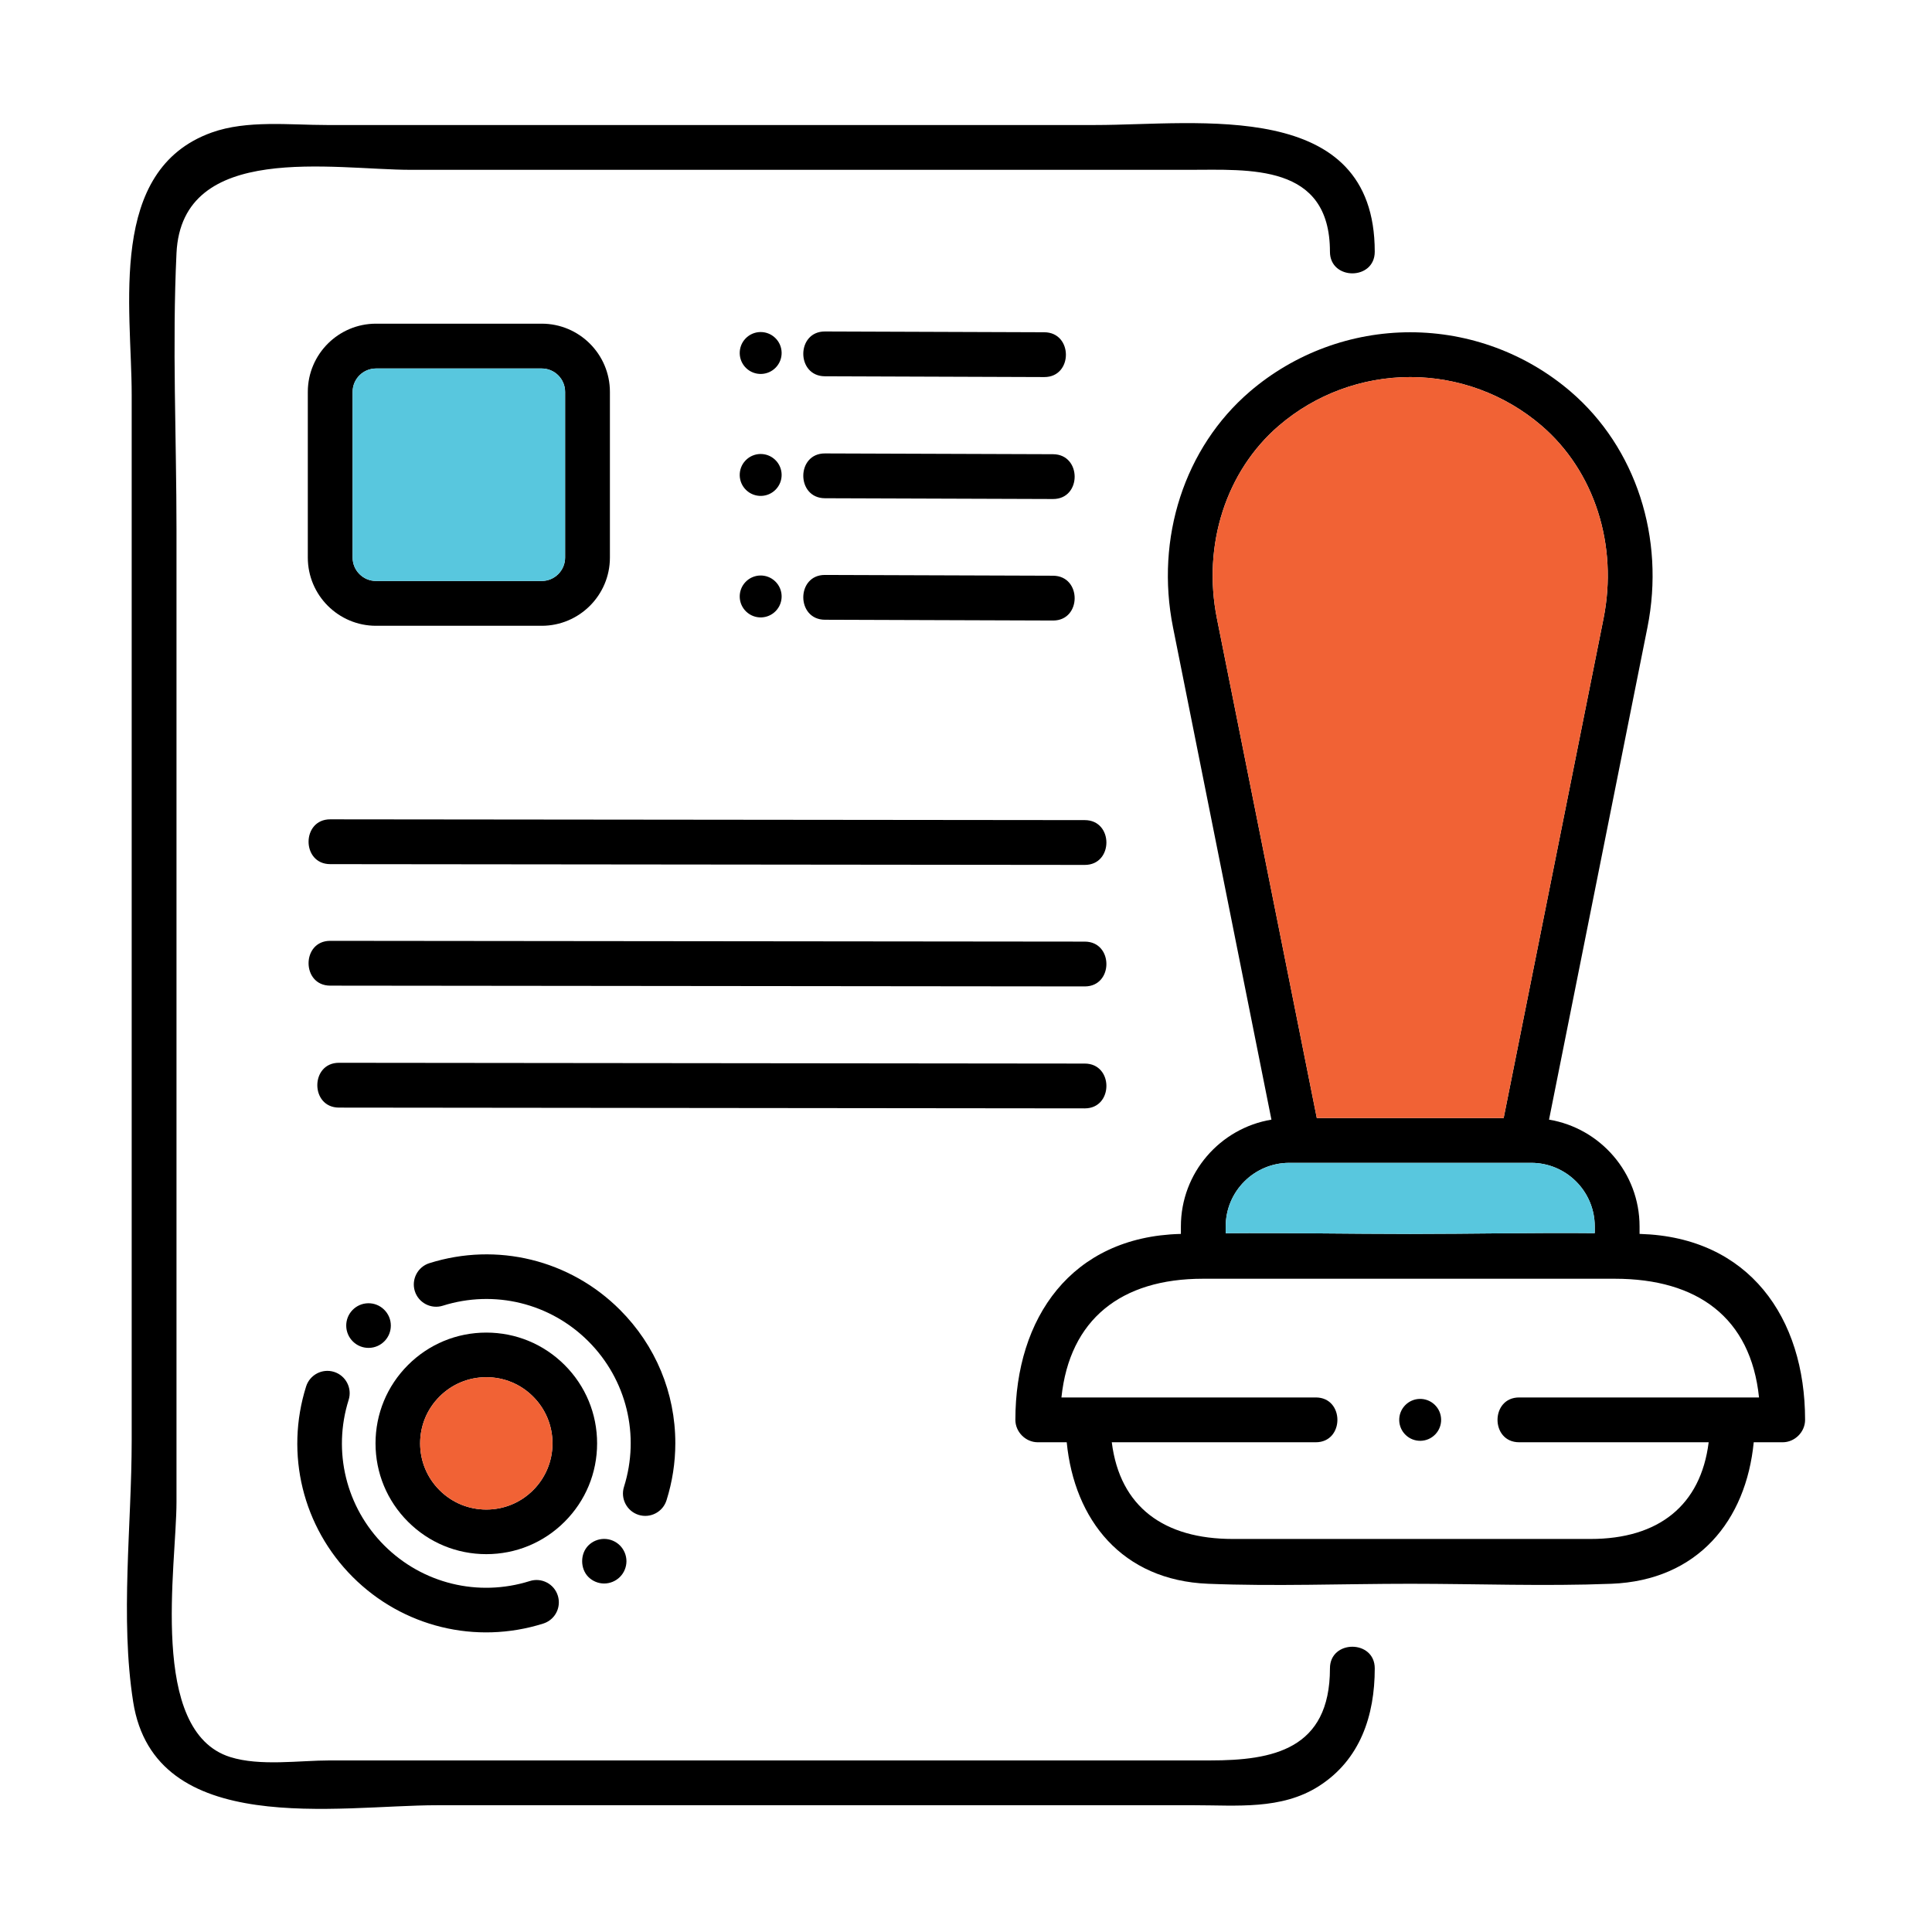 <?xml version="1.0" encoding="utf-8"?>
<!-- Generator: Adobe Illustrator 24.3.0, SVG Export Plug-In . SVG Version: 6.00 Build 0)  -->
<svg version="1.1" id="Layer_1" xmlns="http://www.w3.org/2000/svg" xmlns:xlink="http://www.w3.org/1999/xlink" x="0px" y="0px"
	 viewBox="0 0 800 800" enable-background="new 0 0 800 800" xml:space="preserve">
<g>
	<path d="M55.14,704.683c8.907,56.754,85.125,42.825,125.813,42.825c75.545,0,151.09,0,226.635,0c29,0,58.002,0,87.003,0
		c17.448,0,35.988,1.979,51.452-7.861c17.241-10.971,23.214-29.319,23.214-48.806c0-11.938-18.553-11.958-18.553,0
		c0,33.667-23.766,38.114-49.578,38.114c-24.476,0-48.951,0-73.427,0c-69.112,0-138.225,0-207.337,0c-27.922,0-55.844,0-83.765,0
		c-12.65,0-28.911,2.49-41.282-1.403c-33.96-10.689-22.231-79.174-22.231-105.63c0-134.183,0-268.365,0-402.548
		c0-38.026-1.812-76.56,0-114.556c2.214-46.417,65.105-34.496,97.158-34.496c76.328,0,152.655,0,228.983,0
		c30.997,0,61.995,0,92.993,0c25.126,0,58.486-2.763,58.486,33.908c0,11.938,18.553,11.958,18.553,0
		c0-63.85-73.113-52.462-115.711-52.462c-74.914,0-149.828,0-224.742,0c-31.162,0-62.325,0-93.488,0
		c-15.228,0-33.066-2.12-47.638,3.102C44.317,70.409,54.53,127.375,54.53,163.488c0,144.318,0,288.637,0,432.955
		C54.53,631.335,49.7,670.018,55.14,704.683z"/>
	<path d="M432.408,156.134c11.94,0.042,11.956-18.511,0-18.553c-30.273-0.107-60.547-0.215-90.821-0.322
		c-11.939-0.043-11.956,18.51,0,18.553C371.861,155.919,402.135,156.026,432.408,156.134z"/>
	<path d="M321.26,152.157c3.307-3.468,3.177-8.961-0.292-12.268s-8.961-3.177-12.268,0.292c-3.306,3.468-3.176,8.961,0.292,12.268
		C312.46,155.756,317.953,155.625,321.26,152.157z"/>
	<path d="M341.587,206.31c31.482,0.107,62.963,0.215,94.444,0.322c11.939,0.041,11.956-18.512,0-18.553
		c-31.482-0.107-62.963-0.215-94.444-0.322C329.648,187.716,329.631,206.269,341.587,206.31z"/>
	<path d="M308.992,202.947c3.468,3.307,8.961,3.177,12.268-0.292c3.307-3.468,3.177-8.961-0.292-12.268
		c-3.469-3.307-8.961-3.177-12.268,0.292C305.394,194.148,305.524,199.64,308.992,202.947z"/>
	<path d="M341.587,256.624c31.482,0.107,62.963,0.215,94.444,0.322c11.939,0.041,11.956-18.512,0-18.553
		c-31.482-0.107-62.963-0.215-94.444-0.322C329.648,238.03,329.631,256.583,341.587,256.624z"/>
	<path d="M308.992,253.261c3.468,3.307,8.961,3.177,12.268-0.292c3.307-3.468,3.177-8.961-0.292-12.268
		c-3.469-3.307-8.961-3.177-12.268,0.292C305.394,244.461,305.524,249.954,308.992,253.261z"/>
	<path d="M224.314,134.029h-68.618c-15.568,0-28.237,12.669-28.237,28.24v68.616c0,15.57,12.669,28.24,28.237,28.24h68.618
		c15.568,0,28.237-12.669,28.237-28.24v-68.616C252.551,146.698,239.882,134.029,224.314,134.029z M233.998,230.884
		c0,5.34-4.344,9.687-9.684,9.687h-68.618c-5.34,0-9.684-4.346-9.684-9.687v-68.616c0-5.34,4.344-9.686,9.684-9.686h68.618
		c5.34,0,9.684,4.346,9.684,9.686V230.884z"/>
	<path d="M264.408,627.269c2.355,0.74,4.854,0.521,7.041-0.618c2.188-1.141,3.803-3.065,4.54-5.417
		c2.422-7.672,3.648-15.628,3.648-23.643c0-20.826-8.148-40.445-22.941-55.243c-20.711-20.708-50.941-28.103-78.896-19.298
		c-4.851,1.53-7.547,6.725-6.028,11.581c1.528,4.856,6.723,7.562,11.579,6.035c21.359-6.732,44.459-1.084,60.284,14.738
		c15.819,15.822,21.465,38.912,14.743,60.283C256.853,620.529,259.559,625.736,264.408,627.269z"/>
	<path d="M146.05,652.99c20.71,20.71,50.939,28.106,78.891,19.298c3.864-1.221,6.461-4.759,6.461-8.805
		c0-0.937-0.145-1.871-0.429-2.778c-0.74-2.352-2.353-4.276-4.54-5.414c-2.188-1.139-4.69-1.358-7.044-0.615
		c-21.358,6.727-44.459,1.079-60.283-14.741c-15.825-15.829-21.465-38.919-14.738-60.283c1.525-4.846-1.178-10.051-6.03-11.579
		c-4.856-1.532-10.054,1.174-11.586,6.03C117.951,602.05,125.344,632.282,146.05,652.99z"/>
	<path d="M247.248,597.67c0-12.249-4.771-23.768-13.437-32.439c-8.664-8.663-20.185-13.435-32.439-13.435
		c-12.251,0-23.77,4.772-32.436,13.435c-8.666,8.671-13.437,20.19-13.437,32.439c0,12.249,4.771,23.768,13.437,32.434
		c8.663,8.666,20.182,13.438,32.436,13.438c12.259,0,23.778-4.772,32.439-13.438C242.477,621.438,247.248,609.919,247.248,597.67z
		 M220.752,617.048c-5.178,5.175-12.059,8.025-19.38,8.025c-7.32,0-14.202-2.85-19.377-8.025
		c-5.177-5.175-8.028-12.057-8.028-19.378c0-7.32,2.851-14.202,8.028-19.377c5.175-5.178,12.057-8.028,19.377-8.028
		c7.325,0,14.208,2.851,19.38,8.028c5.173,5.175,8.024,12.057,8.024,19.377C228.775,604.996,225.925,611.875,220.752,617.048z"/>
	<path d="M152.759,558.13c2.467-0.04,4.77-1.042,6.484-2.815c1.672-1.727,2.591-4.007,2.591-6.416c0-2.527-0.999-4.884-2.838-6.66
		c-1.775-1.714-4.107-2.634-6.571-2.589c-2.459,0.045-4.759,1.049-6.473,2.823c-3.541,3.663-3.431,9.523,0.232,13.064
		C147.958,557.25,150.293,558.172,152.759,558.13z"/>
	<path d="M250.166,655.696c2.427,0,4.806-0.987,6.525-2.706c1.722-1.717,2.709-4.099,2.709-6.528c0-2.427-0.987-4.806-2.709-6.528
		c-1.719-1.719-4.099-2.706-6.525-2.706c-2.432,0-4.811,0.987-6.53,2.706c-3.439,3.434-3.429,9.628,0,13.056
		C245.355,654.709,247.734,655.696,250.166,655.696z"/>
	<path d="M449.176,440.402c-102.94-0.107-205.879-0.215-308.819-0.322c-11.939-0.012-11.957,18.54,0,18.553
		c102.94,0.108,205.879,0.215,308.819,0.322C461.115,458.967,461.133,440.414,449.176,440.402z"/>
	<path d="M136.734,389.581c-11.938-0.012-11.957,18.541,0,18.553c104.148,0.107,208.295,0.215,312.443,0.322
		c11.939,0.012,11.957-18.541,0-18.553C345.028,389.796,240.882,389.689,136.734,389.581z"/>
	<path d="M136.734,357.821c104.148,0.107,208.295,0.215,312.443,0.322c11.939,0.012,11.957-18.541,0-18.553
		c-104.148-0.107-208.295-0.215-312.443-0.322C124.796,339.256,124.777,357.809,136.734,357.821z"/>
	<path d="M429.719,597.21c3.997,0,7.993,0,11.989,0c3.151,32.143,22.871,57.166,58.535,58.596c27.802,1.115,55.88,0,83.701,0
		c27.693,0,55.627,1.08,83.302,0c35.841-1.399,55.77-26.229,58.936-58.596c3.996,0,7.991,0,11.987,0c5.014,0,9.277-4.25,9.277-9.276
		c0-42.315-23.232-75.621-68.215-76.988c-0.108-0.003-0.216-0.003-0.324-0.006v-3.099c0-22.226-16.255-40.68-37.488-44.224
		l40.75-203.829c7.406-37.04-4.774-74.452-31.793-97.634c-18.471-15.844-42.061-24.571-66.43-24.571
		c-24.364,0-47.959,8.726-66.435,24.571c-27.019,23.182-39.199,60.594-31.793,97.634l40.753,203.829
		c-21.236,3.543-37.492,21.998-37.492,44.225v3.1c-0.107,0.003-0.215,0.002-0.323,0.005c-45.007,1.23-68.214,34.747-68.214,76.988
		C420.443,592.948,424.693,597.21,429.719,597.21z M529.592,176.235c15.115-12.961,34.415-20.1,54.354-20.1s39.24,7.139,54.346,20.1
		c21.937,18.82,31.779,49.44,25.687,79.915l-41.346,206.803h-77.374l-41.35-206.803
		C497.817,225.675,507.659,195.055,529.592,176.235z M507.533,507.841c0-14.522,11.813-26.335,26.335-26.335H634.02
		c14.522,0,26.335,11.813,26.335,26.335v2.783c-25.459-0.251-50.986,0.322-76.411,0.322c-25.434,0-50.95-0.516-76.412-0.29V507.841z
		 M498.096,529.499h170.543c34.256,0.003,56.318,16.121,59.735,49.158c-3.655,0-7.311,0-10.967,0c-27.228,0-54.455,0-81.684,0
		c-2.223,0-4.447,0-6.671,0c-11.938,0-11.958,18.553,0,18.553c2.224,0,4.447,0,6.671,0c23.934,0,47.869,0,71.803,0
		c-3.268,26.204-20.793,40.043-48.898,40.043c-24.895,0-49.789,0-74.684,0c-24.494,0-48.988,0-73.482,0
		c-28.339,0-46.733-13.137-50.096-40.043c26.488,0,52.976,0,79.464,0c1.668,0,3.335,0,5.003,0c11.939,0,11.958-18.553,0-18.553
		c-1.667,0-3.335,0-5.003,0c-29.783,0-59.566,0-89.349,0c-3.654,0-7.308,0-10.962,0
		C442.883,546.368,464.171,529.501,498.096,529.499z"/>
	<path d="M594.344,593.921c3.308-3.468,3.177-8.961-0.291-12.268c-3.468-3.307-8.961-3.177-12.268,0.292
		c-3.307,3.468-3.176,8.961,0.292,12.268C585.544,597.52,591.037,597.39,594.344,593.921z"/>
	<path fill="#58C7DE" d="M233.998,230.884c0,5.34-4.344,9.687-9.684,9.687h-68.618c-5.34,0-9.684-4.346-9.684-9.687v-68.616
		c0-5.34,4.344-9.686,9.684-9.686h68.618c5.34,0,9.684,4.346,9.684,9.686V230.884z"/>
	<path fill="#F16235" d="M220.752,617.048c-5.178,5.175-12.059,8.025-19.38,8.025c-7.32,0-14.202-2.85-19.377-8.025
		c-5.177-5.175-8.028-12.057-8.028-19.378c0-7.32,2.851-14.202,8.028-19.377c5.175-5.178,12.057-8.028,19.377-8.028
		c7.325,0,14.208,2.851,19.38,8.028c5.173,5.175,8.024,12.057,8.024,19.377C228.775,604.996,225.925,611.875,220.752,617.048z"/>
	<path fill="#F16235" d="M529.592,176.235c15.115-12.961,34.415-20.1,54.354-20.1s39.24,7.139,54.346,20.1
		c21.937,18.82,31.779,49.44,25.687,79.915l-41.346,206.803h-77.374l-41.35-206.803
		C497.817,225.675,507.659,195.055,529.592,176.235z"/>
	<path fill="#58C7DE" d="M507.533,507.841c0-14.522,11.813-26.335,26.335-26.335H634.02c14.522,0,26.335,11.813,26.335,26.335v2.783
		c-25.459-0.251-50.986,0.322-76.411,0.322c-25.434,0-50.95-0.516-76.412-0.29V507.841z"/>
</g>
</svg>
